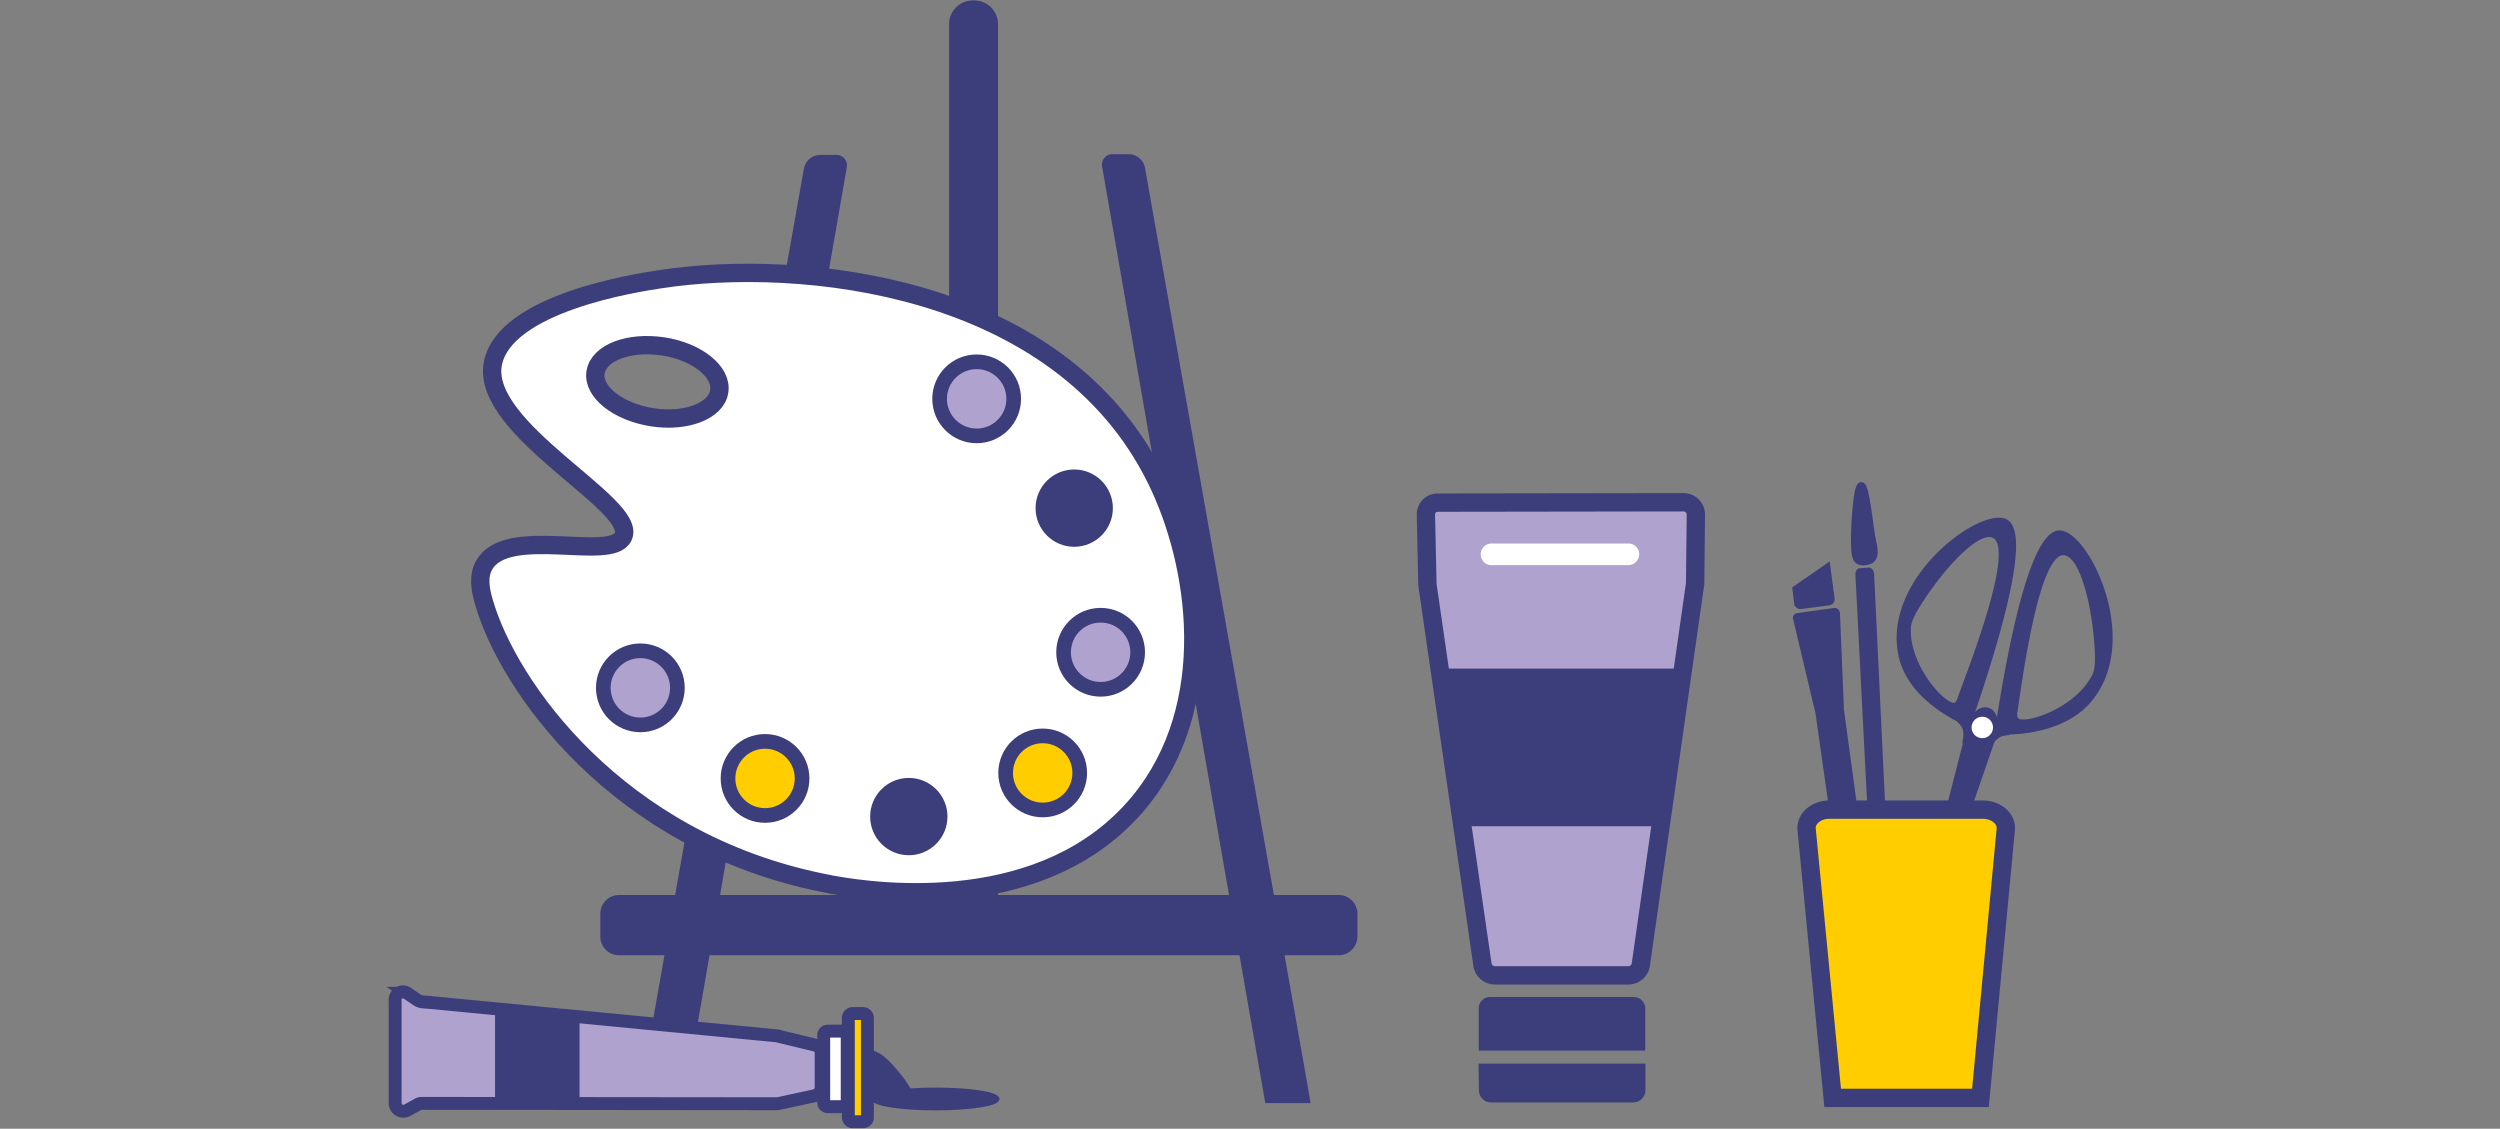 <svg xmlns="http://www.w3.org/2000/svg" viewBox="0 0 681.66 307.76"><rect x="0" y="0" width="681.66" height="307.76" fill="#808080" stroke="none"/><defs><style>.cls-1,.cls-10,.cls-14,.cls-15,.cls-16,.cls-17,.cls-20,.cls-21,.cls-5,.cls-9{fill:#3c3e7b;}.cls-2,.cls-23,.cls-3{fill:none;}.cls-10,.cls-11,.cls-12,.cls-13,.cls-14,.cls-15,.cls-16,.cls-17,.cls-18,.cls-19,.cls-2,.cls-20,.cls-21,.cls-3,.cls-5,.cls-6,.cls-7,.cls-8,.cls-9{stroke:#3c3e7b;}.cls-10,.cls-11,.cls-12,.cls-13,.cls-14,.cls-15,.cls-16,.cls-17,.cls-18,.cls-19,.cls-2,.cls-20,.cls-21,.cls-22,.cls-3,.cls-4,.cls-5,.cls-6,.cls-7,.cls-8,.cls-9{stroke-miterlimit:10;}.cls-2,.cls-4{stroke-width:0.85px;}.cls-3{stroke-width:0.83px;}.cls-11,.cls-22,.cls-4,.cls-6{fill:#fff;}.cls-22,.cls-4{stroke:#fff;}.cls-5{stroke-width:2.64px;}.cls-18,.cls-19,.cls-6{stroke-width:5px;}.cls-13,.cls-19,.cls-7{fill:#b0a2cf;}.cls-7,.cls-8{stroke-width:4px;}.cls-12,.cls-18,.cls-8{fill:#ffcd00;}.cls-9{stroke-width:0.88px;}.cls-10{stroke-width:1.02px;}.cls-11,.cls-12,.cls-13{stroke-width:3.52px;}.cls-14{stroke-width:0.8px;}.cls-15{stroke-width:2px;}.cls-16{stroke-width:1.22px;}.cls-17{stroke-width:0.97px;}.cls-20{stroke-width:1.21px;}.cls-21,.cls-22{stroke-width:1.3px;}</style></defs><g id="Слой_2" data-name="Слой 2"><g id="Слой_1-2" data-name="Слой 1"><g id="Слой_2-2" data-name="Слой 2"><g id="Слой_1-2-2" data-name="Слой 1-2"><path class="cls-1" d="M570.1,191.05c-7.9,9.8-23.5,9.2-25.9,9.1h-.1v-.1a8.68,8.68,0,0,1,.3-1.6c6.5-41.9,12.5-53.1,17-53.2C568.9,145.15,583.51,174.45,570.1,191.05Zm.5-6.8c1.1-2.1.8-5.4.8-6.5-.4-11.7-4-27.6-9.3-26.7-6.9,1.1-11.2,34.3-12.6,43.6a2.52,2.52,0,0,0,.3,1.4C551,198.25,565.7,193.85,570.6,184.25Z"/><path class="cls-1" d="M543,194.05a5,5,0,0,1,1.1,4.4,7,7,0,0,1-.8,2.4c-1.4,2.3-3.7,2.8-5.2,1.4a5,5,0,0,1-.8-5.4c.18-.44.38-.88.6-1.3C539.2,193.15,541.6,192.55,543,194.05Z"/><path class="cls-1" d="M546.9,142c4,2.1,4.1,14.4-9.8,54.8a3.5,3.5,0,0,0-.3,1c-2.1-1.1-16.4-6.9-18.8-19.4C513.8,157.45,540.4,138.35,546.9,142ZM534,191.1c3.3-8.9,15.6-40.1,10-44.3-4.2-3.4-15.1,8.8-21.2,18.8-.6,1-2.4,3.8-2.4,6.1-.3,10.9,10.5,21.8,12.6,20.5a3.26,3.26,0,0,0,1-1.15Z"/><path class="cls-1" d="M515.3,281.65l21.5-83.8a4.28,4.28,0,0,0,.3-1h.1a5.32,5.32,0,0,0,.8,5.4c1.6,1.4,3.8.8,5.2-1.4a7,7,0,0,0,.8-2.4h.1a8.68,8.68,0,0,1-.3,1.6v.1l-28.2,81.7Z"/><path class="cls-2" d="M544.2,198.35a7,7,0,0,1-.8,2.4c-1.4,2.3-3.7,2.8-5.2,1.4a5,5,0,0,1-.8-5.4c.18-.44.38-.88.6-1.3,1.4-2.3,3.7-2.8,5.2-1.4A4.88,4.88,0,0,1,544.2,198.35Z"/><path class="cls-2" d="M515.3,281.45h0l.7.1,28.2-81.7h0a8.68,8.68,0,0,1,.3-1.6c6.5-41.9,12.5-53.1,17-53.2,7.5-.1,22.1,29.2,8.6,45.7-7.9,9.8-23.5,9.2-25.9,9.1"/><path class="cls-2" d="M515.3,282l.1-.4,21.5-83.8a4.28,4.28,0,0,0,.3-1c13.9-40.5,13.7-52.6,9.8-54.8-6.7-3.5-33.1,15.6-29,36.4,2.5,12.5,16.7,18.3,18.8,19.4"/><path class="cls-3" d="M544,146.55c5.5,4.4-6.8,35.4-10,44.3a2.57,2.57,0,0,1-.8,1.1c-2.3,1.3-12.9-9.6-12.6-20.5,0-2.3,1.8-5.1,2.4-6.1C529,155.55,539.8,143.35,544,146.55Z"/><path class="cls-3" d="M562.2,151c-6.9,1.1-11.2,34.3-12.6,43.6a2.52,2.52,0,0,0,.3,1.4c1.3,2.3,16-2.1,20.9-11.7,1.1-2.1.8-5.4.8-6.5C571.1,166,567.51,150.15,562.2,151Z"/><path class="cls-1" d="M533.4,196.25c-.3.4,1.3,1,1.8,2.8s-.4,3.5-.1,3.7a2.82,2.82,0,0,0,1-1.7c.1-.7-.1-1,0-1.7a3.25,3.25,0,0,0,.3-1.3c0-.3.1-.4,0-.6C536.4,196.55,533.7,195.75,533.4,196.25Z"/><path class="cls-1" d="M547.9,200.25c0,.4-1.7,0-3.1,1.1-1.6,1.1-1.8,3.1-2.1,3.1a2.75,2.75,0,0,1,.3-1.8c.4-.7.7-.7,1-1.4a3.54,3.54,0,0,1,.4-1.1c.1-.3.3-.4.3-.6C545.3,198.65,547.9,199.65,547.9,200.25Z"/><circle class="cls-4" cx="540.5" cy="198.35" r="2.5"/><path class="cls-5" d="M260.1,253.65V6.55a5.12,5.12,0,0,1,5.1-5.1h.5a5.12,5.12,0,0,1,5.1,5.1v247.2a5.12,5.12,0,0,1-5.1,5.1h-.5A5.28,5.28,0,0,1,260.1,253.65Z"/><path class="cls-5" d="M185.3,299.65l44.3-254.3a1.56,1.56,0,0,0-1.28-1.78l-.22,0h-4.5a3.2,3.2,0,0,0-3.1,2.6c-4.7,26.5-44.5,250.9-44.9,253.5Z"/><path class="cls-5" d="M346.1,299.45,301.8,45.15a1.55,1.55,0,0,1,1.28-1.78l.22,0h4.5a3.21,3.21,0,0,1,3.1,2.6c4.7,26.5,44.5,250.9,44.9,253.5Z"/><path class="cls-5" d="M365,259.15H168.8a3.8,3.8,0,0,1-3.8-3.8h0v-6.2a3.8,3.8,0,0,1,3.8-3.8H365a3.8,3.8,0,0,1,3.8,3.8v6.2A3.8,3.8,0,0,1,365,259.15Z"/><path class="cls-6" d="M315.3,130.75c-26.3-53.6-97.2-60.5-135.4-54.6-6.6,1-42.2,6.5-45.5,22.9-3.6,18,39.8,38.6,35.5,47.3-3.3,6.9-31.5-3.2-37.8,7.6-1.8,3-1.2,6.7-.1,10.4,6.6,22.7,36.2,65.1,92.5,76.4,1.4.3,2.2.4,2.5.5,12.7,2.3,58.1,8.3,83.6-22.5C332.51,192.15,326.51,153.45,315.3,130.75Zm-119.2-24c-.8,5.3-9.1,8.5-18.4,7s-16.2-7-15.3-12.3,9.1-8.4,18.4-7S197,101.45,196.1,106.75Z"/><circle class="cls-7" cx="174.6" cy="187.55" r="10.1"/><circle class="cls-8" cx="208.6" cy="212.25" r="10.1"/><circle class="cls-9" cx="247.8" cy="222.65" r="10.1"/><circle class="cls-8" cx="284.3" cy="210.75" r="10.1"/><circle class="cls-7" cx="300.1" cy="177.85" r="10.1"/><circle class="cls-9" cx="292.9" cy="138.55" r="10.1"/><circle class="cls-7" cx="266.3" cy="108.75" r="10.1"/><path class="cls-10" d="M240,299c-5-1.3-7.7-5.2-7.1-8.2a5.06,5.06,0,0,1,3.3-3.8c3.1-.8,6.3,3,8.8,6a33.28,33.28,0,0,1,4.9,8.1"/><path class="cls-11" d="M229.9,301.75h-4.2a1.1,1.1,0,0,1-1.1-1.1v-18.4a1.1,1.1,0,0,1,1.1-1.1h4.2a1.12,1.12,0,0,1,1.1,1.1v18.4A1.12,1.12,0,0,1,229.9,301.75Z"/><path class="cls-12" d="M235.4,305.85h-2.89a1.22,1.22,0,0,1-1.2-1.2v-27.1a1.22,1.22,0,0,1,1.2-1.2h2.8a1.22,1.22,0,0,1,1.2,1.2v27.1a1.14,1.14,0,0,1-1.06,1.2Z"/><ellipse class="cls-10" cx="255.1" cy="299.65" rx="16.9" ry="2.6"/><path class="cls-13" d="M111.1,270.85l2.8,1.9a3.54,3.54,0,0,0,1.1.4l2.4.2,94.6,9.1a.37.37,0,0,1,.3.1l9.9,2.4a2.17,2.17,0,0,1,1.7,2.2v9.4a2.33,2.33,0,0,1-1.7,2.2l-9.7,2.1c-.2,0-.3.1-.5.1l-97-.1a2,2,0,0,0-1.1.3l-2.9,1.6a2.25,2.25,0,0,1-3-.94,2.31,2.31,0,0,1-.26-1.06v-28a2.15,2.15,0,0,1,3.4-1.9Z"/><polygon class="cls-5" points="136.3 275.35 136.3 300.35 156.7 300.35 156.7 277.35 136.3 275.35"/><path class="cls-14" d="M510.6,156.45l5.3,111-3.9.2-5.7-111c0-.7.3-1.3.7-1.3l2.7-.2C510.2,155.25,510.51,155.75,510.6,156.45Z"/><path class="cls-15" d="M510.6,147.85c.8,3.5.5,5.1-2.4,5.3-2.3.1-2.4-1.6-2.5-5s.5-15.6,1.8-15.7S509.8,144.45,510.6,147.85Z"/><path class="cls-16" d="M491.1,165.45l7.6-1a1,1,0,0,0,.92-1.08s0-.08,0-.12l-1.2-9.1-9.1,6.3.5,4.1A1.13,1.13,0,0,0,491.1,165.45Z"/><path class="cls-17" d="M489.4,168.75l6.1,25.7,14.5,102,6.2-.8-13.9-102.1-1.1-26.4a1,1,0,0,0-1.09-.9h0l-9.9,1.4a.8.8,0,0,0-.86.74A.74.74,0,0,0,489.4,168.75Z"/><path class="cls-18" d="M546.9,226.15l-6.9,73.2H499.7l-7.1-73.2c-.3-2.9,2.6-5.4,6.2-5.4h41.8C544.3,220.75,547.2,223.25,546.9,226.15Z"/><path class="cls-19" d="M388.8,140.45l.4,18.9,15,103.6a3.44,3.44,0,0,0,3.4,3H444a3.46,3.46,0,0,0,3.4-3l14.8-103.8.2-18.8a3.38,3.38,0,0,0-3.34-3.4H459l-67,.1a3.21,3.21,0,0,0-3.21,3.21A1.15,1.15,0,0,0,388.8,140.45Z"/><path class="cls-20" d="M448,274.75v11.1H403.8v-11.1a2.49,2.49,0,0,1,2.68-2.3H445.2A2.6,2.6,0,0,1,448,274.75Z"/><path class="cls-21" d="M403.8,290.65H448v6.6a2.7,2.7,0,0,1-2.68,2.7H406.6a2.68,2.68,0,0,1-2.7-2.68v0l-.1-6.6Z"/><path class="cls-22" d="M444,153.45H406.7a2.26,2.26,0,0,1-2.3-2.22v-.08h0a2.26,2.26,0,0,1,2.22-2.3H444a2.26,2.26,0,0,1,2.3,2.22v.08h0A2.34,2.34,0,0,1,444,153.45Z"/><polygon class="cls-21" points="392.5 182.95 459.3 182.95 453.6 224.65 398.8 224.65 392.5 182.95"/><rect class="cls-23" x="105.51" width="470.64" height="307.76"/></g></g><rect class="cls-23" width="681.66" height="307.76"/></g></g></svg>